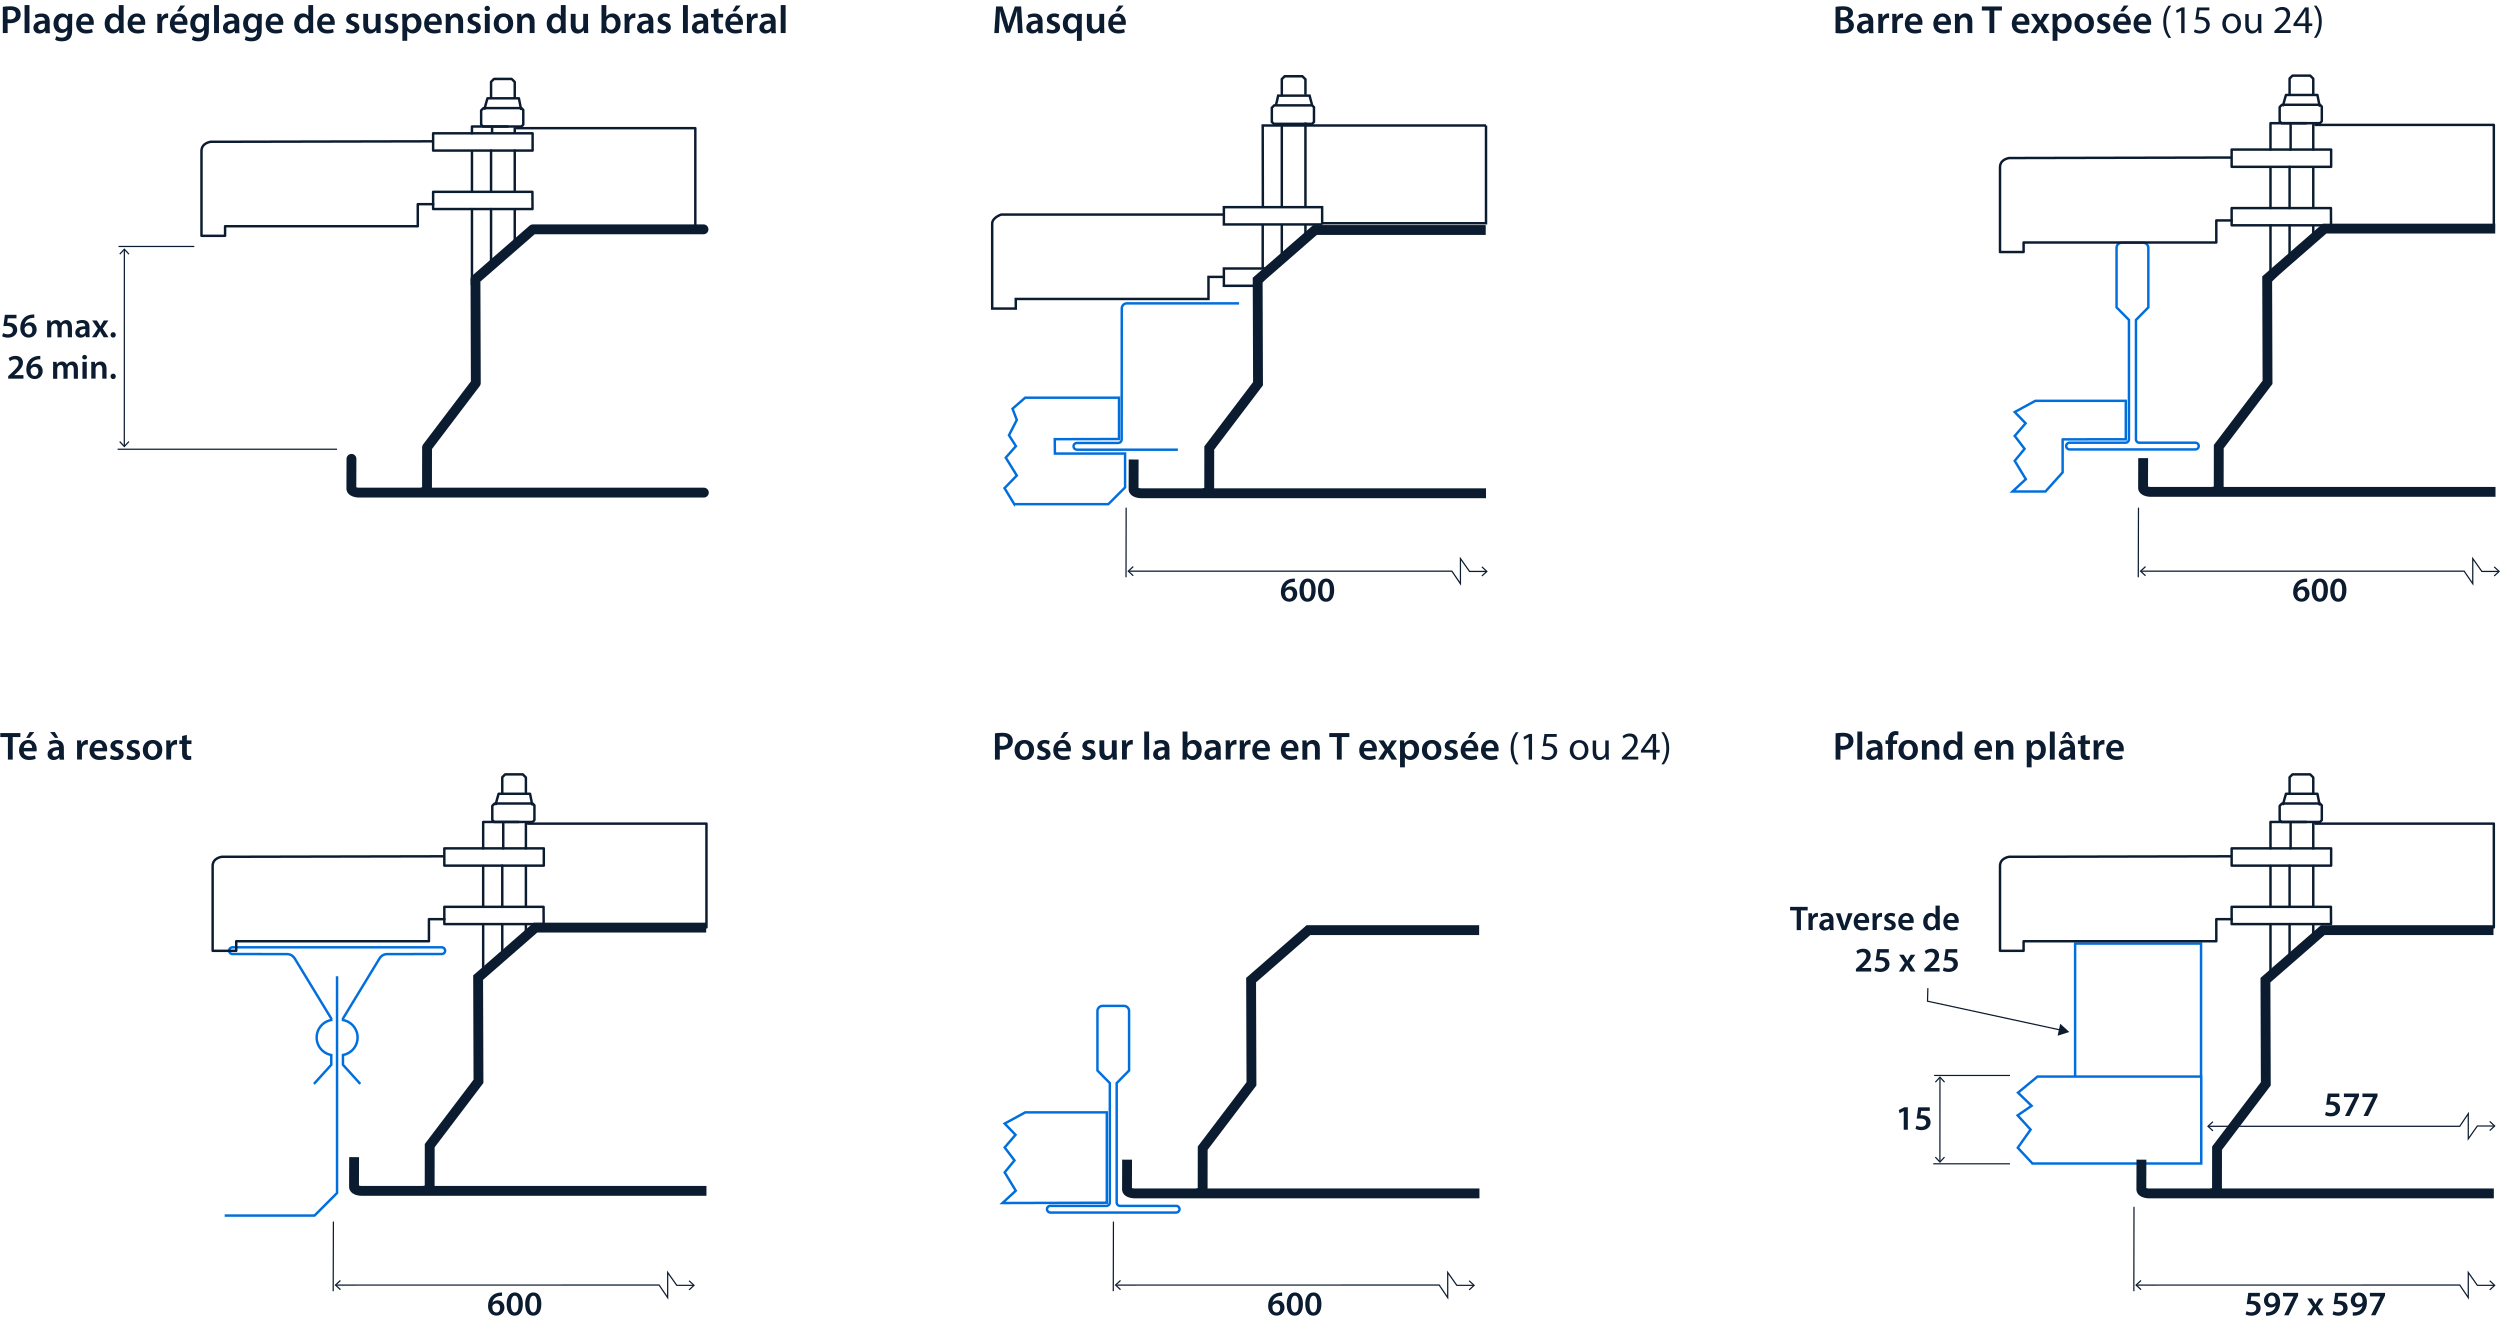 <svg xmlns="http://www.w3.org/2000/svg" width="675.477" height="94.65mm" viewBox="0 0 506.61 268.29"><defs><style>.cls-1,.cls-10,.cls-3,.cls-4,.cls-5,.cls-6,.cls-7,.cls-8{fill:none}.cls-1,.cls-5{stroke:#006edc}.cls-1,.cls-12,.cls-3,.cls-4,.cls-5,.cls-6,.cls-7{stroke-width:.5px}.cls-1,.cls-10,.cls-8{stroke-miterlimit:3.86}.cls-12,.cls-3,.cls-7{stroke-linecap:round;stroke-linejoin:round}.cls-3{fill-rule:evenodd}.cls-10,.cls-12,.cls-3,.cls-4,.cls-6,.cls-7,.cls-8{stroke:#0b1b30}.cls-12{fill:#dadada}.cls-13{fill:#0b1b30}.cls-4,.cls-5{stroke-miterlimit:10}.cls-8{stroke-width:2px}.cls-10{stroke-width:.25px}</style></defs><g id="ARTWORK"><path d="m393.11 235.39.01-17.02" class="cls-10"/><path d="m394.13 234.56-.18-.17-.84.9-.84-.9-.18.17 1.02 1.1zM394.14 219.2l-.18.17-.84-.91-.84.91-.18-.17 1.02-1.1zM385.77 225.16h-.01l-.83.42-.15-.65 1.11-.55h.72v4.55h-.83v-3.77ZM391.06 225.1h-1.75l-.13.91c.1-.01.2-.02.33-.02.4 0 .8.09 1.11.29.34.22.6.6.6 1.16 0 .87-.72 1.58-1.84 1.58-.53 0-.97-.13-1.21-.27l.17-.65c.2.1.59.24 1 .24.5 0 .99-.29.99-.83s-.38-.86-1.3-.86c-.25 0-.44.01-.62.04l.3-2.3h2.35z" class="cls-13"/><path d="M391.94 217.93h15.37M391.76 235.83h15.55M228.18 116.98l.03-14.11" class="cls-10"/><path d="M262.42 117.92c-.13 0-.27 0-.44.02-.95.11-1.41.7-1.53 1.33h.02c.22-.26.57-.44 1.02-.44.78 0 1.39.56 1.39 1.48 0 .87-.64 1.62-1.6 1.62-1.11 0-1.72-.84-1.72-1.96 0-.88.31-1.59.79-2.05.42-.39.97-.62 1.62-.67.19-.02.33-.02.43-.01v.67Zm-.41 2.45c0-.52-.29-.9-.79-.9-.32 0-.61.2-.74.47-.04.07-.06.15-.06.27.01.6.3 1.09.85 1.09.45 0 .74-.39.74-.93M266.61 119.56c0 1.46-.57 2.38-1.66 2.38s-1.61-.95-1.62-2.34c0-1.41.6-2.37 1.67-2.37s1.61.98 1.61 2.33m-2.41.04c0 1.11.3 1.68.78 1.68.5 0 .77-.62.77-1.71s-.25-1.68-.77-1.68c-.46 0-.78.57-.78 1.71M270.36 119.56c0 1.46-.57 2.38-1.66 2.38s-1.61-.95-1.62-2.34c0-1.41.6-2.37 1.67-2.37s1.61.98 1.61 2.33m-2.41.04c0 1.11.3 1.68.78 1.68.5 0 .77-.62.77-1.71s-.25-1.68-.77-1.68c-.46 0-.78.57-.78 1.71" class="cls-13"/><path d="M301.21 115.79h-3.42l-1.84-2.61v5.11l-1.73-2.55h-65.49" class="cls-10"/><path d="m300.38 114.77-.17.18.9.84-.9.84.17.18 1.1-1.02zM229.56 114.71l.17.19-.91.84.91.84-.17.18-1.1-1.02z" class="cls-13"/><path d="m225.6 261.65.03-14.11" class="cls-10"/><path d="M259.84 262.59c-.13 0-.27 0-.44.02-.95.11-1.41.7-1.53 1.33h.02c.22-.26.57-.44 1.02-.44.78 0 1.39.56 1.39 1.48 0 .87-.64 1.62-1.6 1.62-1.11 0-1.72-.84-1.72-1.96 0-.88.31-1.59.79-2.04.42-.39.97-.62 1.62-.67.19-.02.33-.02.43-.01v.67Zm-.41 2.45c0-.52-.29-.9-.79-.9-.32 0-.61.2-.74.47-.04.07-.06.15-.06.27.01.6.3 1.09.85 1.09.45 0 .74-.38.74-.93M264.03 264.23c0 1.46-.57 2.38-1.66 2.38s-1.61-.95-1.62-2.34c0-1.42.6-2.37 1.67-2.37s1.61.98 1.61 2.33m-2.41.04c0 1.11.3 1.68.78 1.68.5 0 .77-.62.77-1.71s-.25-1.68-.77-1.68c-.46 0-.78.57-.78 1.71M267.78 264.23c0 1.46-.57 2.38-1.66 2.38s-1.61-.95-1.62-2.34c0-1.42.6-2.37 1.67-2.37s1.61.98 1.61 2.33m-2.41.04c0 1.11.3 1.68.78 1.68.5 0 .77-.62.77-1.71s-.25-1.68-.77-1.68c-.46 0-.78.57-.78 1.71" class="cls-13"/><path d="M298.63 260.46h-3.42l-1.84-2.61v5.11l-1.73-2.56-65.49.01" class="cls-10"/><path d="m297.8 259.44-.17.18.9.84-.9.84.17.18 1.1-1.02zM226.98 259.38l.17.19-.91.83.91.84-.17.19-1.1-1.03z" class="cls-13"/><path d="m432.41 261.65.03-17.11" class="cls-10"/><path d="M457.96 262.7h-1.75l-.13.91c.1-.01.2-.02.33-.02.4 0 .8.09 1.11.29.34.22.59.6.59 1.16 0 .87-.72 1.58-1.84 1.58-.53 0-.97-.13-1.21-.27l.17-.65c.2.1.59.24 1 .24.5 0 .99-.29.99-.83s-.39-.86-1.3-.86c-.25 0-.44.01-.62.04l.3-2.3h2.35v.71ZM459.17 265.92c.13.01.27 0 .48-.01.34-.03.67-.15.93-.35.29-.24.5-.58.58-1.01h-.01c-.23.25-.55.4-.99.4-.79 0-1.38-.57-1.38-1.41s.67-1.62 1.65-1.62c1.06 0 1.62.83 1.62 1.94 0 .97-.32 1.67-.79 2.12-.4.37-.95.58-1.55.62-.2.02-.39.02-.52.01v-.68Zm.44-2.44c0 .47.27.83.75.83.35 0 .6-.16.73-.38.03-.06.05-.13.05-.25 0-.62-.22-1.15-.78-1.15-.44 0-.75.39-.75.94ZM465.7 261.98v.55l-1.93 4h-.91l1.92-3.82-2.14-.01v-.71h3.06ZM468.5 263.12l.41.64c.11.18.21.35.31.53h.02c.1-.19.2-.36.29-.54l.38-.63h.94l-1.14 1.64 1.16 1.77h-.97l-.42-.68c-.11-.18-.21-.36-.31-.55h-.01c-.1.2-.2.36-.31.55l-.39.68h-.95l1.18-1.74-1.14-1.67h.96ZM475.57 262.7h-1.75l-.13.91c.1-.01.2-.02.33-.02.4 0 .8.09 1.11.29.34.22.6.6.6 1.16 0 .87-.72 1.58-1.84 1.58-.53 0-.97-.13-1.21-.27l.17-.65c.2.1.59.24 1 .24.5 0 .99-.29.99-.83s-.38-.86-1.3-.86c-.25 0-.44.01-.62.04l.3-2.3h2.35zM476.78 265.92c.13.01.27 0 .48-.01.34-.03.67-.15.92-.35.29-.24.5-.58.58-1.01h-.01c-.23.25-.55.4-1 .4-.79 0-1.38-.57-1.38-1.41s.67-1.62 1.65-1.62c1.06 0 1.62.83 1.62 1.94 0 .97-.32 1.67-.79 2.12-.4.37-.95.58-1.55.62-.2.02-.39.02-.52.01v-.68Zm.44-2.44c0 .47.27.83.75.83.35 0 .6-.16.74-.38.03-.06.05-.13.05-.25 0-.62-.22-1.15-.78-1.15-.43 0-.75.39-.75.94ZM483.31 261.98v.55l-1.93 4h-.91l1.92-3.82-2.14-.01v-.71h3.06Z" class="cls-13"/><path d="M505.44 260.46h-3.42l-1.84-2.61v5.11l-1.73-2.56-65.5.01" class="cls-10"/><path d="m504.61 259.44-.17.18.9.84-.9.84.17.18 1.1-1.02zM433.78 259.38l.17.19-.9.83.9.84-.17.19-1.1-1.03z" class="cls-13"/><path d="m67.52 261.65.04-14.11" class="cls-10"/><path d="M101.76 262.59c-.13 0-.27 0-.44.02-.95.11-1.41.7-1.53 1.33h.02c.22-.26.57-.44 1.02-.44.78 0 1.39.56 1.39 1.48 0 .87-.64 1.62-1.6 1.62-1.11 0-1.72-.84-1.72-1.96 0-.88.31-1.59.79-2.04.42-.39.97-.62 1.62-.67.19-.02.33-.02.43-.01v.67Zm-.41 2.45c0-.52-.29-.9-.79-.9-.32 0-.61.2-.74.47-.04.07-.06.15-.06.27.01.6.3 1.09.85 1.09.45 0 .74-.38.74-.93M105.95 264.23c0 1.46-.57 2.38-1.66 2.38s-1.61-.95-1.62-2.34c0-1.42.6-2.37 1.67-2.37s1.61.98 1.61 2.33m-2.41.04c0 1.11.3 1.68.78 1.68.5 0 .77-.62.77-1.71s-.25-1.68-.77-1.68c-.46 0-.78.57-.78 1.71M109.7 264.23c0 1.46-.57 2.38-1.66 2.38s-1.61-.95-1.62-2.34c0-1.42.6-2.37 1.67-2.37s1.61.98 1.61 2.33m-2.41.04c0 1.11.3 1.68.78 1.68.5 0 .77-.62.77-1.71s-.25-1.68-.77-1.68c-.46 0-.78.57-.78 1.71" class="cls-13"/><path d="M140.55 260.46h-3.41l-1.84-2.61v5.11l-1.74-2.56-65.49.01" class="cls-10"/><path d="m139.72 259.44-.17.18.91.84-.91.84.17.18 1.1-1.02zM68.9 259.38l.17.19-.9.83.9.84-.17.19-1.1-1.03z" class="cls-13"/><path d="m433.31 116.98.04-14.11" class="cls-10"/><path d="M467.55 117.92c-.13 0-.27 0-.44.02-.95.11-1.42.7-1.53 1.33h.02c.22-.26.57-.44 1.02-.44.78 0 1.39.56 1.39 1.48 0 .87-.64 1.62-1.6 1.62-1.11 0-1.72-.84-1.72-1.96 0-.88.32-1.59.79-2.05.42-.39.97-.62 1.62-.67.19-.02.33-.02.43-.01v.67Zm-.41 2.45c0-.52-.29-.9-.79-.9-.32 0-.61.2-.74.47-.04.07-.06.15-.06.27.01.6.3 1.09.85 1.09.45 0 .74-.39.74-.93M471.74 119.56c0 1.46-.58 2.38-1.66 2.38s-1.61-.95-1.62-2.34c0-1.41.6-2.37 1.67-2.37s1.61.98 1.61 2.33m-2.41.04c0 1.11.3 1.68.78 1.68.5 0 .77-.62.77-1.71s-.25-1.68-.77-1.68c-.46 0-.78.57-.78 1.71M475.49 119.56c0 1.46-.58 2.38-1.66 2.38s-1.61-.95-1.62-2.34c0-1.41.6-2.37 1.67-2.37s1.61.98 1.61 2.33m-2.41.04c0 1.11.3 1.68.78 1.68.5 0 .77-.62.77-1.71s-.25-1.68-.77-1.68c-.46 0-.78.57-.78 1.71" class="cls-13"/><path d="M506.34 115.79h-3.41l-1.84-2.61v5.11l-1.74-2.55h-65.49" class="cls-10"/><path d="m505.51 114.77-.17.18.91.84-.91.84.17.18 1.1-1.02zM434.69 114.71l.17.19-.9.84.9.84-.17.18-1.1-1.02z" class="cls-13"/><path d="M224.29 243.72v-18.31h-16.53l-4.17 2.27 2.2 2.28-2.2 2.56 1.99 2.62-1.99 2.43 2.25 3.71-2.69 2.5 21.14-.06z" class="cls-1"/><path d="M223.41 203.84c-.57 0-1.02.48-1.02 1.05v12.04l2.51 2.55v24.2c0 .38-.32.68-.69.68h-11.36c-.37 0-.68.3-.68.67s.32.68.69.68h25.47c.37 0 .69-.3.69-.68s-.3-.67-.68-.67h-11.36a.69.69 0 0 1-.69-.68v-24.2l2.51-2.55v-12.04c0-.57-.45-1.05-1.02-1.05h-4.38ZM420.51 191.2h25.52v26.95h-25.52V191.2zM446.07 235.77v-17.62h-33.18l-3.95 3.27 2.75 2.66-2.83 1.94 2.63 2.88-2.6 3.68 2.97 3.19h34.21z" class="cls-1"/><path d="M364.09 184.48h-1.34v-.72h3.56v.72h-1.36v4h-.86zM366.48 186.16c0-.46 0-.79-.03-1.1h.75l.03.65h.03c.17-.48.57-.73.93-.73.08 0 .13 0 .2.02v.81c-.07-.01-.15-.03-.25-.03-.41 0-.69.27-.77.65-.01.08-.03.17-.03.27v1.76h-.86v-2.31ZM370.82 188.48l-.06-.38h-.02c-.21.27-.57.46-1.01.46-.69 0-1.07-.5-1.07-1.02 0-.86.76-1.3 2.02-1.29v-.06c0-.22-.09-.6-.69-.6-.34 0-.69.11-.92.25l-.17-.56c.25-.15.69-.3 1.23-.3 1.09 0 1.41.69 1.41 1.44v1.23c0 .31.01.61.05.82h-.78Zm-.11-1.67c-.61-.01-1.19.12-1.19.64 0 .34.22.49.49.49.34 0 .6-.22.67-.47.02-.06.03-.13.03-.19zM372.94 185.06l.55 1.73c.1.3.17.57.23.85h.02c.06-.28.14-.55.23-.85l.54-1.73h.91l-1.3 3.41h-.85l-1.27-3.41h.93ZM376.46 187.01c.02.62.5.88 1.05.88.4 0 .69-.06.95-.15l.13.6c-.29.12-.7.21-1.19.21-1.11 0-1.76-.68-1.76-1.72 0-.95.57-1.83 1.67-1.83s1.47.91 1.47 1.66c0 .16-.01.29-.03.36h-2.28Zm1.5-.6c0-.31-.13-.83-.71-.83-.53 0-.76.48-.79.83zM379.47 186.16c0-.46 0-.79-.03-1.1h.75l.03.65h.03c.17-.48.57-.73.93-.73.08 0 .13 0 .2.02v.81c-.07-.01-.15-.03-.25-.03-.41 0-.69.27-.77.65-.01.08-.03.17-.03.27v1.76h-.86v-2.31ZM381.92 187.68c.2.12.57.25.88.25.38 0 .55-.15.55-.38s-.14-.35-.56-.5c-.67-.23-.95-.6-.94-.99 0-.6.5-1.07 1.29-1.07.38 0 .71.1.9.2l-.17.61c-.15-.08-.42-.2-.72-.2s-.48.15-.48.36.16.32.59.48c.62.22.9.54.91 1.04 0 .62-.48 1.06-1.39 1.06-.41 0-.79-.1-1.04-.24l.17-.62ZM385.49 187.01c.02.62.5.88 1.05.88.4 0 .69-.06.95-.15l.13.6c-.29.12-.7.21-1.19.21-1.11 0-1.76-.68-1.76-1.72 0-.95.57-1.83 1.67-1.83s1.47.91 1.47 1.66c0 .16-.01.29-.03.36h-2.28Zm1.5-.6c0-.31-.13-.83-.71-.83-.53 0-.76.48-.79.83zM393.08 183.5v4.01c0 .35.01.73.03.96h-.77l-.04-.54h-.01c-.2.38-.62.62-1.11.62-.81 0-1.46-.69-1.46-1.74 0-1.14.71-1.82 1.53-1.82.47 0 .81.2.96.45h.01v-1.93h.86Zm-.86 2.99c0-.07 0-.15-.02-.22-.08-.34-.35-.61-.74-.61-.55 0-.86.49-.86 1.13s.31 1.08.85 1.08c.35 0 .66-.24.74-.61.02-.08.03-.16.03-.25v-.51ZM394.62 187.01c.02.62.5.88 1.05.88.4 0 .69-.06.95-.15l.13.6c-.29.12-.7.21-1.19.21-1.11 0-1.76-.68-1.76-1.72 0-.95.57-1.83 1.67-1.83s1.47.91 1.47 1.66c0 .16-.01.29-.03.36h-2.28Zm1.49-.6c0-.31-.13-.83-.71-.83-.53 0-.76.48-.79.83zM376.09 196.88v-.53l.54-.5c1.07-1 1.58-1.54 1.58-2.14 0-.41-.22-.76-.81-.76-.4 0-.74.2-.97.38l-.25-.61c.33-.27.83-.47 1.4-.47 1.01 0 1.5.64 1.5 1.38 0 .8-.57 1.44-1.37 2.18l-.4.34 1.87.01v.71h-3.09ZM382.74 193.04h-1.75l-.13.91c.11-.01.2-.02.33-.02.4 0 .8.09 1.11.29.34.22.6.6.6 1.16 0 .87-.72 1.58-1.84 1.58-.53 0-.97-.13-1.21-.27l.18-.65c.2.11.59.24 1 .24.5 0 .99-.29.99-.83s-.38-.86-1.29-.86c-.25 0-.44.01-.62.04l.3-2.3h2.35v.71ZM385.78 193.46l.41.64c.11.18.21.35.31.53h.02c.1-.19.2-.36.29-.54l.38-.63h.94l-1.14 1.64 1.16 1.77h-.97l-.42-.68c-.11-.18-.21-.36-.31-.55h-.01c-.1.2-.2.36-.31.55l-.39.68h-.95l1.18-1.74-1.14-1.67h.96ZM389.95 196.88v-.53l.54-.5c1.07-1 1.58-1.54 1.58-2.14 0-.41-.22-.76-.81-.76-.4 0-.74.2-.97.38l-.25-.61c.33-.27.83-.47 1.4-.47 1.01 0 1.5.64 1.5 1.38 0 .8-.57 1.44-1.37 2.18l-.4.34 1.87.01v.71h-3.09ZM396.6 193.04h-1.75l-.13.91c.11-.01.2-.02.33-.02.4 0 .8.09 1.11.29.34.22.6.6.6 1.16 0 .87-.72 1.58-1.84 1.58-.53 0-.97-.13-1.21-.27l.18-.65c.2.11.59.24 1 .24.5 0 .99-.29.99-.83s-.38-.86-1.29-.86c-.25 0-.44.01-.62.04l.3-2.3h2.35v.71Z" class="cls-13"/><path d="m417.98 89.03 12.8-.02v-7.79h-18.34l-4.17 2.27 2.21 2.28-2.21 2.56 2 2.62-2 2.43 2.25 3.71-2.69 2.5h6.67l3.48-3.87v-6.69z" class="cls-5"/><path d="M238.95 241.83h60.85m-71.4-6.84-.02 6.08c0 .42.73.76 1.59.76h12.14c.86 0 1.6-.34 1.6-.75l.01-8.42 9.88-13.03-.07-21.02 11.62-10.13h34.59" class="cls-8"/><path d="M205.54 102.16h19.06l3.39-3.39V91.9l-14.22.01-.03-2.92 13.02-.03v-8.38h-19.01l-2.57 2.24.87 2.27-1.59 3.1 1.41 2.21-2.06 2.34 2.24 3.61-2.49 2.56 1.98 3.25z" class="cls-5"/><path d="M251.09 61.47h-22.75c-.57 0-1.02.47-1.02 1.05l-.02 26.56c0 .37-.32.68-.69.68h-8.4c-.37 0-.67.3-.67.68s.32.68.69.68h20.46" class="cls-1"/><path d="M267.93 45.23h33.2v-19.8M248.01 43.47h-45.1s-1.85.58-1.85 1.85v17.2h4.78v-1.94h39.05v-4.47h3.12" class="cls-4"/><path d="M301.13 25.43h-45.25l.03 16.54" class="cls-4"/><path d="M255.88 54.41v-8.94" style="fill:none;stroke-width:.5px;stroke-miterlimit:3.86;stroke:#0b1b30"/><path d="M264.54 45.47v2.52M264.54 24.83v17.06M259.75 19.54v-3.51l.58-.58h3.59l.62.62v3.14M259.75 42.05V25.34M259.75 52.62v-7.15" class="cls-4"/><path d="M267.93 45.47h-19.92v-3.5h19.91l.01 3.5" class="cls-6"/><path d="M258.06 54.41h-10.05v3.5h6.86z" class="cls-4"/><path d="M258.5 21.35c.15-.2.51-1.97.51-1.97h6.37l.52 1.97M258.21 21.35l-.48.48v2.87l.39.39h7.78l.37-.38v-2.99l-.37-.37z" class="cls-6"/><path d="M240.28 99.95h60.85m-71.4-6.84-.02 6.08c0 .42.73.76 1.59.76h12.14c.86 0 1.6-.34 1.6-.75l.01-8.42 9.88-13.03-.07-21.02 11.62-10.13h34.59" class="cls-8"/><path d="M429.93 49.19c-.57 0-1.02.47-1.02 1.05v12.04l2.51 2.55v24.2c0 .37-.32.68-.69.68h-11.35c-.37 0-.68.3-.68.68s.32.68.7.68h25.47c.37 0 .69-.3.69-.68s-.3-.68-.68-.68h-11.35a.69.69 0 0 1-.69-.68v-24.2l2.51-2.55V50.24c0-.57-.45-1.05-1.02-1.05h-4.38ZM63.62 219.64l3.51-3.87v-1.99c-1.68-.3-2.96-1.77-2.96-3.54s1.28-3.24 2.96-3.54v-.3l-7.36-12.1c-.43-.67-.93-.96-1.67-.96l-10.99-.02c-.37 0-.68-.3-.68-.68s.32-.68.7-.68h42.38c.37 0 .69.3.69.68s-.3.68-.68.68l-10.99.02c-.75 0-1.25.29-1.67.96l-7.36 12.1v.3c1.68.3 2.96 1.77 2.96 3.54s-1.28 3.24-2.96 3.54v1.99l3.51 3.87" class="cls-1"/><path d="M68.3 197.83v43.92l-4.56 4.57H45.53" class="cls-1"/><path d="M97.43 56.59" style="fill:none;stroke:#006edc;stroke-linecap:round;stroke-linejoin:round"/><path d="M460.1 45.65V57l10.74-10.68h34.52V25.3M452.07 31.92l-44.93.1s-1.85.22-1.85 1.85v17.2h4.78v-1.94h39.05v-4.47h3.12M505.36 25.3H469.2" class="cls-7"/><path d="M460.1 42.16v-8.28" class="cls-12"/><path d="M460.1 30.3v-5.34h7.23" class="cls-3"/><path d="M468.77 45.89v2.42M468.77 33.88v8.11M468.77 25.3v5M464.18 25.3v5" class="cls-12"/><path d="M463.97 19.1v-3.2l.59-.58h3.59l.62.62v3.16" class="cls-7"/><path d="M463.97 42.16V33.8M463.97 52.99v-7.34" class="cls-12"/><path d="M452.23 30.3h20.16v3.5h-20.16zM472.35 42.16h-20.12v3.49h20.14zM462.69 21.33c0-.25.55-2.09.55-2.09h6.37l.43 2.16" class="cls-7"/><path d="m462.44 21.22-.48.47v2.88l.38.39h7.78l.38-.38v-2.99l-.37-.37zM95.64 42.36v15.32l10.74-10.69h34.52V25.97M87.61 28.63l-44.93.1s-1.85.22-1.85 1.85v17.2h4.78v-1.94h39.05v-4.47h3.12M140.9 25.97h-36.17" class="cls-7"/><path d="M95.64 38.73v-7.99" class="cls-12"/><path d="M95.64 27.01v-1.38h7.23" class="cls-3"/><path d="M104.31 42.6v6.39M104.31 30.51v8.05M104.31 25.97v.92h0M99.72 25.97v.92" class="cls-12"/><path d="M99.51 19.77v-3.19l.59-.59h3.59l.62.62v3.16" class="cls-7"/><path d="M99.51 38.73v-8.22M99.51 53.66v-11.3" class="cls-12"/><path d="M87.77 27.01h20.16v3.5H87.77zM107.89 38.87H87.77v3.49h20.14zM98.23 22.01c0-.25.55-2.09.55-2.09h6.37l.43 2.16" class="cls-7"/><path d="m97.98 21.9-.48.47v2.88l.38.38h7.78l.38-.37v-2.99l-.37-.37zM460.1 187.26v11.34l10.74-10.68h34.52V166.9M452.07 173.52l-44.93.1s-1.85.22-1.85 1.85v17.2h4.78v-1.94h39.05v-4.47h3.12M505.36 166.9H469.2" class="cls-7"/><path d="M460.1 183.76v-8.28" class="cls-12"/><path d="M460.1 171.91v-5.35h7.23" class="cls-3"/><path d="M468.77 187.49v2.43M468.77 175.48v8.11M468.77 166.9v5.01M464.18 166.9v5.01" class="cls-12"/><path d="M463.97 160.7v-3.2l.59-.58h3.59l.62.62v3.16" class="cls-7"/><path d="M463.97 183.76v-8.35M463.97 194.59v-7.33" class="cls-12"/><path d="M452.23 171.91h20.16v3.5h-20.16zM472.35 183.76h-20.12v3.5h20.14zM462.69 162.94c0-.25.55-2.09.55-2.09h6.37l.43 2.16" class="cls-7"/><path d="m462.44 162.82-.48.48v2.88l.38.38h7.78l.38-.37v-3l-.37-.37zM97.91 187.26v9.96l10.73-9.3h34.52V166.9M89.87 173.52l-44.93.1s-1.85.22-1.85 1.85v17.2h4.78v-1.94h39.05v-4.47h3.12M143.16 166.9H107" class="cls-7"/><path d="M97.91 183.76v-8.28" class="cls-12"/><path d="M97.91 171.91v-5.35h7.22" class="cls-3"/><path d="M106.57 187.49v1.79M106.57 175.48v8.11M106.57 166.9v5.01M101.98 166.9v5.01" class="cls-12"/><path d="M101.78 160.7v-3.2l.58-.58h3.59l.62.62v3.16" class="cls-7"/><path d="M101.78 183.76v-8.35M101.78 193.87v-6.61" class="cls-12"/><path d="M90.04 171.91h20.16v3.5H90.04zM110.15 183.76H90.04v3.5h20.13zM100.49 162.94c0-.25.55-2.09.55-2.09h6.37l.43 2.16" class="cls-7"/><path d="m100.24 162.82-.48.48v2.88l.39.38h7.78l.37-.37v-3l-.37-.37z" class="cls-7"/><path d="M81.78 99.82h60.85m-71.41-6.84-.02 6.08c0 .42.73.76 1.59.76h12.14c.86 0 1.6-.34 1.6-.75l.01-8.42 9.88-13.03-.07-21.02 11.62-10.13h34.59" style="fill:none;stroke-linecap:round;stroke-linejoin:round;stroke:#0b1b30;stroke-width:2px"/><path d="M474.05 222.3h-1.75l-.13.91c.1-.01.2-.02.33-.02.4 0 .8.09 1.11.29.34.22.6.6.6 1.16 0 .87-.72 1.58-1.84 1.58-.53 0-.97-.13-1.21-.27l.17-.65c.2.11.59.24 1 .24.5 0 .99-.29.99-.83s-.38-.86-1.3-.86c-.25 0-.44.01-.62.04l.3-2.3h2.35zM478.04 221.59v.55l-1.93 4h-.91l1.92-3.82-2.14-.01v-.71h3.06ZM481.79 221.59v.55l-1.93 4h-.91l1.92-3.82-2.14-.01v-.71h3.06Z" class="cls-13"/><path d="M505.44 228.17h-3.42l-1.84 2.61v-5.11l-1.73 2.56h-50.93" class="cls-10"/><path d="m504.61 227.15-.17.18.9.84-.9.84.17.18 1.1-1.02zM448.35 227.21l.17.18-.9.84.9.84-.17.18-1.1-1.02z" class="cls-13"/><path d="M444.85 99.67h60.85m-71.4-6.84-.02 6.08c0 .42.73.76 1.59.76h12.14c.86 0 1.6-.34 1.6-.75l.01-8.42 9.88-13.03-.07-21.02 11.62-10.13h34.59M444.51 241.83h60.85m-71.41-6.84-.02 6.08c0 .42.73.76 1.59.76h12.14c.86 0 1.6-.34 1.6-.75l.01-8.42 9.88-13.03-.07-21.02 11.62-10.13h34.59M82.31 241.32h60.85m-71.4-6.84-.02 6.08c0 .42.73.76 1.59.76h12.14c.86 0 1.6-.34 1.6-.75l.01-8.42 9.88-13.03-.07-21.02 11.62-10.13h34.59" class="cls-8"/><path d="m417.58 208.73-26.98-5.85.07-2.65" class="cls-10"/><path d="m417.49 207.45 1.84 1.67-2.37.76z" class="cls-13"/><path d="m25.19 90.39.01-39.8" class="cls-10"/><path d="m26.21 89.56-.18-.17-.84.9-.84-.9-.19.17 1.03 1.1zM26.22 51.42l-.18.17-.84-.91-.84.91-.19-.17 1.03-1.1zM3.33 64.5H1.58l-.13.91c.1-.01.2-.02.33-.02.4 0 .8.09 1.11.29.34.22.6.6.6 1.16 0 .87-.72 1.58-1.84 1.58-.53 0-.97-.13-1.21-.27l.18-.65c.2.1.59.24 1 .24.5 0 .99-.29.99-.83s-.39-.86-1.3-.86c-.25 0-.44.01-.62.04l.3-2.3h2.35v.71ZM6.97 64.4c-.13 0-.27 0-.44.02-.95.11-1.41.7-1.53 1.33h.02c.22-.26.57-.44 1.02-.44.78 0 1.39.56 1.39 1.48 0 .87-.64 1.62-1.6 1.62-1.11 0-1.72-.84-1.72-1.96 0-.88.31-1.59.79-2.05.42-.39.97-.62 1.62-.67.19-.02.33-.02.43-.01v.67Zm-.41 2.44c0-.52-.29-.9-.79-.9-.32 0-.61.2-.74.47-.04.07-.06.15-.06.27.01.6.3 1.09.85 1.09.45 0 .74-.39.74-.93M9.56 65.95c0-.39 0-.72-.03-1.02h.74l.03.5h.02c.17-.27.48-.58 1.05-.58.45 0 .8.25.95.63h.01c.12-.19.26-.33.42-.43.19-.13.41-.2.69-.2.57 0 1.14.39 1.14 1.48v2.01h-.84v-1.88c0-.57-.2-.9-.61-.9-.29 0-.51.21-.6.46-.02.08-.04.19-.04.29v2.04h-.84v-1.98c0-.48-.19-.81-.59-.81-.32 0-.54.25-.62.49-.03.08-.05.18-.05.28v2.02h-.84v-2.4ZM17.41 68.34l-.06-.38h-.02c-.21.27-.57.46-1.01.46-.69 0-1.07-.5-1.07-1.02 0-.86.76-1.3 2.02-1.29v-.06c0-.22-.09-.6-.69-.6-.34 0-.69.1-.92.25l-.17-.56c.25-.15.69-.3 1.23-.3 1.09 0 1.41.69 1.41 1.44v1.23c0 .31.01.61.05.82h-.78Zm-.11-1.67c-.61-.01-1.19.12-1.19.64 0 .34.22.49.49.49.34 0 .6-.22.67-.47.02-.06.03-.13.03-.19zM19.62 64.93l.41.64c.11.18.21.35.31.53h.02c.1-.19.2-.36.29-.54l.38-.63h.94l-1.14 1.64 1.16 1.77h-.97l-.42-.68c-.11-.18-.21-.36-.31-.55h-.01c-.1.2-.2.36-.31.55l-.39.68h-.95l1.18-1.74-1.14-1.67h.96ZM22.4 67.86c0-.32.22-.55.53-.55s.53.22.53.55-.21.55-.53.55-.53-.24-.53-.55M1.66 76.74v-.53l.54-.5c1.07-.99 1.58-1.54 1.58-2.14 0-.41-.22-.76-.81-.76-.4 0-.74.2-.97.38l-.25-.61c.33-.27.83-.47 1.4-.47 1.01 0 1.5.64 1.5 1.38 0 .8-.57 1.44-1.37 2.18l-.4.34 1.87.01v.71H1.66ZM8.19 72.8c-.13 0-.27 0-.44.02-.95.11-1.41.7-1.53 1.33h.02c.22-.26.57-.44 1.02-.44.78 0 1.39.56 1.39 1.48 0 .87-.64 1.62-1.6 1.62-1.11 0-1.72-.84-1.72-1.96 0-.88.31-1.59.79-2.05.42-.39.97-.62 1.62-.67.19-.02.33-.02.43-.01v.67Zm-.41 2.44c0-.52-.29-.9-.79-.9-.32 0-.61.2-.74.47-.04.07-.06.15-.06.27.01.6.3 1.09.85 1.09.45 0 .74-.39.74-.93M10.77 74.35c0-.39 0-.72-.03-1.02h.74l.03.5h.02c.17-.27.48-.58 1.05-.58.45 0 .8.25.95.63h.01c.12-.19.26-.33.42-.43.19-.13.41-.2.69-.2.57 0 1.14.39 1.14 1.48v2.01h-.84v-1.88c0-.57-.2-.9-.61-.9-.29 0-.51.21-.6.46-.02.08-.04.19-.04.29v2.04h-.84v-1.98c0-.48-.19-.81-.59-.81-.32 0-.54.25-.62.49-.03.08-.05.18-.05.28v2.02h-.84v-2.4ZM17.63 72.38c0 .26-.19.46-.49.46s-.48-.2-.48-.46.2-.47.48-.47.48.2.48.47Zm-.92 4.36v-3.41h.87v3.41zM18.5 74.35c0-.39 0-.72-.03-1.02h.76l.04.51h.02c.15-.27.52-.59 1.09-.59.6 0 1.21.39 1.21 1.46v2.02h-.86V74.8c0-.49-.18-.86-.65-.86-.34 0-.58.25-.67.5-.03.08-.04.18-.04.28v2h-.87v-2.4ZM22.4 76.26c0-.32.22-.55.53-.55s.53.22.53.55-.21.55-.53.55-.53-.24-.53-.55" class="cls-13"/><path d="M24.02 49.94h15.36M23.84 91.03H68.3" class="cls-10"/></g><g id="GUIDES"><path d="M371.97 1.38c.31-.06.88-.11 1.43-.11.73 0 1.18.09 1.54.34.34.2.56.55.56 1.01 0 .5-.31.95-.9 1.17v.02c.57.14 1.09.59 1.09 1.34 0 .48-.21.86-.52 1.11-.38.34-1.02.5-2 .5-.54 0-.96-.04-1.21-.07V1.38Zm.98 2.13h.5c.68 0 1.06-.32 1.06-.78 0-.5-.38-.74-1.01-.74-.29 0-.46.02-.56.04V3.5Zm0 2.48c.13.02.3.02.52.02.63 0 1.19-.24 1.19-.9 0-.62-.54-.88-1.22-.88h-.49zM378.75 6.7l-.06-.43h-.02c-.24.3-.65.52-1.15.52-.78 0-1.22-.57-1.22-1.16 0-.98.87-1.48 2.31-1.47V4.1c0-.26-.1-.68-.79-.68-.38 0-.78.12-1.05.29l-.19-.64c.29-.18.79-.34 1.41-.34 1.25 0 1.61.79 1.61 1.64v1.41c0 .35.02.7.06.94h-.89Zm-.12-1.91c-.7-.02-1.36.14-1.36.73 0 .38.25.56.56.56.39 0 .68-.26.77-.54.02-.07.03-.15.03-.22v-.54ZM380.63 4.06c0-.53 0-.9-.03-1.26h.86l.03.74h.03c.19-.55.65-.83 1.06-.83.1 0 .15 0 .23.02v.93c-.08-.02-.17-.03-.29-.03-.47 0-.79.3-.88.74q-.03.135-.03.3v2.01h-.98V4.04ZM383.47 4.06c0-.53 0-.9-.03-1.26h.86l.03.74h.03c.19-.55.65-.83 1.06-.83.1 0 .15 0 .23.02v.93c-.08-.02-.17-.03-.29-.03-.47 0-.79.3-.88.74q-.03.135-.03.3v2.01h-.98V4.04ZM386.95 5.03c.02.7.58 1.01 1.2 1.01.46 0 .78-.06 1.08-.18l.14.68c-.34.14-.8.24-1.36.24-1.26 0-2.01-.78-2.01-1.97 0-1.08.66-2.1 1.9-2.1s1.68 1.04 1.68 1.9c0 .18-.02.33-.03.42h-2.61Zm1.71-.69c0-.36-.15-.95-.81-.95-.61 0-.86.55-.9.95zM392.73 5.03c.02.7.58 1.01 1.2 1.01.46 0 .78-.06 1.08-.18l.14.68c-.34.14-.8.24-1.36.24-1.26 0-2.01-.78-2.01-1.97 0-1.08.66-2.1 1.9-2.1s1.68 1.04 1.68 1.9c0 .18-.02.33-.03.42h-2.61Zm1.71-.69c0-.36-.15-.95-.81-.95-.61 0-.86.55-.9.95zM396.16 3.96c0-.45 0-.82-.03-1.16h.86l.05.58h.02c.17-.3.59-.67 1.24-.67.68 0 1.38.44 1.38 1.67v2.31h-.98v-2.2c0-.56-.21-.98-.74-.98-.39 0-.66.28-.77.58-.03.09-.04.21-.04.32V6.7h-.99V3.97ZM403.15 2.13h-1.54v-.82h4.07v.82h-1.55V6.7h-.98zM408.63 5.03c.02.7.58 1.01 1.2 1.01.46 0 .78-.06 1.08-.18l.14.68c-.34.14-.8.24-1.36.24-1.26 0-2.01-.78-2.01-1.97 0-1.08.66-2.1 1.9-2.1s1.68 1.04 1.68 1.9c0 .18-.02.33-.03.42h-2.61Zm1.71-.69c0-.36-.15-.95-.81-.95-.61 0-.86.55-.9.95zM412.65 2.8l.46.74c.13.21.24.4.35.6h.02c.11-.22.22-.42.34-.62l.43-.72h1.07l-1.3 1.87 1.33 2.02h-1.11l-.48-.78c-.13-.21-.24-.42-.35-.63h-.02c-.11.22-.22.42-.35.63l-.45.78h-1.09l1.35-1.98-1.3-1.91zM415.95 4.1c0-.51-.02-.93-.03-1.3h.86l.05.6h.02c.29-.44.74-.69 1.33-.69.9 0 1.64.77 1.64 1.98 0 1.41-.89 2.09-1.78 2.09-.49 0-.9-.21-1.09-.52h-.02v2.01h-.98V4.09Zm.98.97c0 .1 0 .18.03.27.1.4.45.69.86.69.62 0 .99-.52.99-1.29 0-.69-.33-1.25-.97-1.25-.41 0-.78.3-.88.73-.02.08-.04.17-.04.25v.6ZM424.33 4.71c0 1.43-1.01 2.07-2 2.07-1.1 0-1.95-.76-1.95-2.01s.84-2.06 2.02-2.06 1.93.82 1.93 2m-2.94.04c0 .75.37 1.32.97 1.32.56 0 .95-.55.95-1.34 0-.61-.27-1.3-.94-1.3s-.98.67-.98 1.32M425.09 5.79c.22.14.65.28 1 .28.43 0 .62-.18.62-.43s-.16-.4-.64-.57c-.76-.26-1.08-.68-1.07-1.14 0-.69.57-1.22 1.47-1.22.43 0 .81.11 1.03.23l-.19.7c-.17-.1-.48-.22-.82-.22s-.54.17-.54.41.18.37.68.54c.7.26 1.03.62 1.04 1.19 0 .7-.55 1.22-1.58 1.22-.47 0-.9-.11-1.18-.27l.19-.71ZM429.17 5.03c.02.7.58 1.01 1.2 1.01.46 0 .78-.06 1.08-.18l.14.68c-.34.14-.8.24-1.36.24-1.26 0-2.01-.78-2.01-1.97 0-1.08.66-2.1 1.9-2.1s1.68 1.04 1.68 1.9c0 .18-.02.33-.03.42h-2.61Zm1.71-.69c0-.36-.15-.95-.81-.95-.61 0-.86.55-.9.95zm.45-3.22-.98 1.18h-.68l.7-1.18h.97ZM433.3 5.03c.02.7.58 1.01 1.2 1.01.46 0 .78-.06 1.08-.18l.14.68c-.34.14-.8.24-1.36.24-1.26 0-2.01-.78-2.01-1.97 0-1.08.66-2.1 1.9-2.1s1.68 1.04 1.68 1.9c0 .18-.02.33-.03.42h-2.61Zm1.71-.69c0-.36-.15-.95-.81-.95-.61 0-.86.55-.9.95zM439.97 1.15c-.58.78-1.01 1.82-1.01 3.27s.44 2.45 1.01 3.25h-.55c-.5-.66-1.05-1.69-1.05-3.25 0-1.58.54-2.6 1.05-3.27zM442.02 2.16H442l-.9.49-.14-.54 1.13-.61h.6v5.2h-.68V2.16ZM447.7 2.09h-1.98l-.2 1.34c.12-.02.23-.03.42-.03.4 0 .8.09 1.12.28.41.23.74.68.74 1.34 0 1.02-.81 1.77-1.93 1.77-.57 0-1.05-.16-1.29-.32l.18-.54c.22.13.64.29 1.11.29.66 0 1.23-.43 1.23-1.13 0-.67-.46-1.15-1.5-1.15-.3 0-.53.03-.72.06l.34-2.49h2.49v.59ZM454.12 4.73c0 1.43-.99 2.05-1.93 2.05-1.05 0-1.85-.77-1.85-1.99 0-1.3.85-2.06 1.92-2.06s1.86.81 1.86 1.99Zm-3.07.04c0 .85.49 1.49 1.17 1.49s1.18-.63 1.18-1.5c0-.66-.33-1.49-1.16-1.49s-1.19.77-1.19 1.5M458.25 5.64c0 .4 0 .75.03 1.06h-.62l-.04-.63h-.02c-.18.31-.59.72-1.28.72-.61 0-1.33-.34-1.33-1.69V2.84h.7v2.14c0 .74.22 1.23.86 1.23.47 0 .8-.33.93-.64.04-.1.06-.23.06-.36V2.83h.7v2.81ZM460.89 6.7v-.43l.55-.54c1.33-1.26 1.93-1.94 1.93-2.72 0-.53-.26-1.02-1.03-1.02-.47 0-.86.24-1.1.44l-.22-.5c.36-.3.87-.53 1.47-.53 1.12 0 1.59.77 1.59 1.51 0 .96-.7 1.73-1.79 2.79l-.42.38v.02h2.33v.58h-3.32ZM467.17 6.7V5.28h-2.41v-.46l2.32-3.32h.76v3.23h.73v.55h-.73V6.7h-.66Zm0-1.97V2.99c0-.27 0-.54.02-.82h-.02c-.16.3-.29.53-.43.77l-1.27 1.77v.02zM468.9 7.66c.57-.79 1.01-1.83 1.01-3.27s-.43-2.45-1.01-3.25h.54c.51.66 1.05 1.68 1.05 3.25s-.54 2.58-1.05 3.26h-.54ZM1.6 149.36H.06v-.82h4.07v.82H2.58v4.57H1.6zM4.81 152.25c.02.7.58 1.01 1.2 1.01.46 0 .78-.06 1.08-.18l.14.68c-.34.14-.8.24-1.36.24-1.26 0-2.01-.78-2.01-1.97 0-1.08.66-2.09 1.9-2.09s1.68 1.04 1.68 1.89c0 .18-.02.33-.03.42H4.8Zm1.71-.69c0-.36-.15-.95-.81-.95-.61 0-.86.55-.9.95zm.45-3.22-.98 1.18h-.68l.7-1.18h.97ZM12.09 153.92l-.06-.43h-.02c-.24.3-.65.52-1.15.52-.78 0-1.22-.57-1.22-1.16 0-.98.87-1.48 2.31-1.47v-.06c0-.26-.1-.68-.79-.68-.38 0-.78.12-1.05.29l-.19-.64c.29-.18.79-.34 1.41-.34 1.25 0 1.61.79 1.61 1.64V153c0 .35.02.7.06.94h-.89Zm-.97-5.58.69 1.18h-.68l-.98-1.18zm.84 3.68c-.7-.02-1.36.14-1.36.73 0 .38.25.56.56.56.39 0 .68-.26.77-.54.02-.07.03-.15.03-.22v-.54ZM15.62 151.28c0-.53 0-.9-.03-1.25h.86l.03.74h.03c.19-.55.65-.83 1.06-.83.1 0 .15 0 .23.02v.93c-.08-.02-.17-.03-.29-.03-.47 0-.79.3-.88.74q-.03.135-.03.3v2.01h-.98v-2.64ZM19.09 152.25c.02.7.58 1.01 1.2 1.01.46 0 .78-.06 1.08-.18l.14.68c-.34.14-.8.24-1.36.24-1.26 0-2.01-.78-2.01-1.97 0-1.08.66-2.09 1.9-2.09s1.68 1.04 1.68 1.89c0 .18-.02.33-.03.42h-2.61Zm1.71-.69c0-.36-.15-.95-.81-.95-.61 0-.86.55-.9.95zM22.47 153.02c.22.14.65.28 1 .28.43 0 .62-.18.62-.43s-.16-.4-.64-.57c-.76-.26-1.08-.68-1.07-1.13 0-.69.57-1.22 1.47-1.22.43 0 .81.11 1.03.23l-.19.7c-.17-.1-.48-.22-.82-.22s-.54.17-.54.41.18.37.68.54c.7.26 1.03.62 1.04 1.19 0 .7-.55 1.21-1.58 1.21-.47 0-.9-.11-1.18-.27l.19-.71ZM25.81 153.02c.22.14.65.28 1 .28.43 0 .62-.18.62-.43s-.16-.4-.64-.57c-.76-.26-1.08-.68-1.07-1.13 0-.69.57-1.22 1.47-1.22.43 0 .81.11 1.03.23l-.19.7c-.17-.1-.48-.22-.82-.22s-.54.17-.54.41.18.37.68.54c.7.26 1.03.62 1.04 1.19 0 .7-.55 1.21-1.58 1.21-.47 0-.9-.11-1.18-.27l.19-.71ZM32.89 151.94c0 1.43-1.01 2.07-2 2.07-1.1 0-1.95-.76-1.95-2.01s.84-2.06 2.02-2.06 1.93.82 1.93 2m-2.93.04c0 .75.37 1.32.97 1.32.56 0 .95-.55.95-1.34 0-.61-.27-1.3-.94-1.3s-.98.67-.98 1.32M33.7 151.28c0-.53 0-.9-.03-1.25h.86l.03.74h.03c.19-.55.65-.83 1.06-.83.1 0 .15 0 .23.02v.93c-.08-.02-.17-.03-.29-.03-.47 0-.79.3-.88.74q-.03.135-.03.3v2.01h-.98v-2.64ZM37.86 148.92v1.11h.94v.74h-.94v1.72c0 .47.13.72.5.72.17 0 .3-.02.38-.05l.02.75c-.14.06-.4.1-.71.1-.36 0-.66-.12-.85-.32-.21-.22-.3-.58-.3-1.09v-1.83h-.56v-.74h.56v-.88zM371.97 148.6c.35-.06.84-.11 1.5-.11.72 0 1.25.15 1.59.44.32.26.53.69.53 1.19s-.16.94-.46 1.22c-.39.39-1.01.58-1.7.58-.18 0-.35 0-.48-.03v2.03h-.98zm.98 2.51c.12.03.28.04.48.04.74 0 1.18-.36 1.18-.99s-.42-.92-1.1-.92c-.27 0-.46.02-.57.05v1.82ZM376.38 148.24h.99v5.68h-.99zM380.62 153.92l-.06-.43h-.02c-.24.3-.65.52-1.15.52-.78 0-1.22-.57-1.22-1.16 0-.98.87-1.48 2.31-1.47v-.06c0-.26-.1-.68-.79-.68-.38 0-.78.12-1.05.29l-.19-.64c.29-.18.79-.34 1.41-.34 1.25 0 1.61.79 1.61 1.64V153c0 .35.02.7.06.94h-.89Zm-.12-1.9c-.7-.02-1.36.14-1.36.73 0 .38.25.56.56.56.39 0 .68-.26.77-.54.02-.07.03-.15.03-.22v-.54ZM382.61 153.92v-3.16h-.53v-.74h.53v-.17c0-.5.14-1.01.47-1.33.29-.27.68-.38 1.02-.38.26 0 .47.04.63.1l-.07.76c-.1-.04-.24-.07-.42-.07-.49 0-.66.41-.66.89v.2h.86v.74h-.85v3.16zM388.66 151.94c0 1.43-1.01 2.07-2 2.07-1.1 0-1.95-.76-1.95-2.01s.84-2.06 2.01-2.06 1.93.82 1.93 2Zm-2.93.04c0 .75.37 1.32.97 1.32.56 0 .95-.55.95-1.33 0-.61-.27-1.3-.94-1.3s-.97.67-.97 1.32ZM389.47 151.19c0-.45 0-.82-.03-1.16h.86l.05.58h.02c.17-.3.59-.67 1.24-.67.68 0 1.38.44 1.38 1.67v2.31h-.98v-2.2c0-.56-.21-.98-.74-.98-.39 0-.66.28-.77.58-.03.09-.04.21-.04.32v2.29h-.99v-2.73ZM397.64 148.24v4.58c0 .4.02.83.03 1.1h-.88l-.04-.62h-.02c-.23.43-.7.7-1.27.7-.93 0-1.66-.79-1.66-1.99 0-1.3.81-2.08 1.74-2.08.54 0 .92.22 1.09.51h.02v-2.21h.98Zm-.98 3.41c0-.08 0-.18-.02-.26-.09-.38-.4-.7-.85-.7-.63 0-.98.56-.98 1.29s.35 1.23.98 1.23c.4 0 .75-.27.85-.7.02-.09.03-.18.03-.29v-.58ZM401.05 152.25c.02.7.58 1.01 1.2 1.01.46 0 .78-.06 1.08-.18l.14.68c-.34.14-.8.24-1.36.24-1.26 0-2.01-.78-2.01-1.97 0-1.08.66-2.1 1.9-2.1s1.68 1.04 1.68 1.9c0 .18-.02.33-.03.42h-2.61Zm1.71-.69c0-.36-.15-.95-.81-.95-.61 0-.86.55-.9.95zM404.48 151.19c0-.45 0-.82-.03-1.16h.86l.05.58h.02c.17-.3.59-.67 1.24-.67.68 0 1.38.44 1.38 1.67v2.31h-.98v-2.2c0-.56-.21-.98-.74-.98-.39 0-.66.28-.77.58-.03.09-.04.21-.04.32v2.29h-.99v-2.73ZM410.71 151.32c0-.51-.02-.93-.03-1.3h.86l.05.6h.02c.29-.44.74-.69 1.33-.69.9 0 1.64.77 1.64 1.98 0 1.41-.89 2.09-1.78 2.09-.49 0-.9-.21-1.09-.52h-.02v2.01h-.98v-4.18Zm.99.97c0 .1 0 .18.03.27.1.4.45.69.86.69.62 0 .99-.52.99-1.29 0-.69-.33-1.25-.97-1.25-.41 0-.78.3-.88.73-.02.08-.04.17-.04.25v.6ZM415.39 148.24h.99v5.68h-.99zM419.64 153.92l-.06-.43h-.02c-.24.3-.65.52-1.15.52-.78 0-1.22-.57-1.22-1.16 0-.98.87-1.48 2.31-1.47v-.06c0-.26-.1-.68-.79-.68-.38 0-.78.12-1.05.29l-.19-.64c.29-.18.79-.34 1.41-.34 1.25 0 1.61.79 1.61 1.64V153c0 .35.02.7.06.94h-.89Zm-.39-5.58.78 1.18h-.68l-.43-.73h-.02l-.42.73h-.67l.78-1.18zm.26 3.68c-.7-.02-1.36.14-1.36.73 0 .38.25.56.56.56.39 0 .68-.26.77-.54.02-.07.03-.15.03-.22v-.54ZM422.59 148.92v1.11h.93v.74h-.93v1.72c0 .47.13.72.5.72.17 0 .3-.02.38-.05l.02.75c-.14.06-.4.1-.71.1-.36 0-.66-.12-.85-.32-.21-.22-.3-.58-.3-1.09v-1.83h-.56v-.74h.56v-.88zM424.27 151.28c0-.53 0-.9-.03-1.26h.86l.03.74h.03c.19-.55.65-.83 1.06-.83.1 0 .15 0 .23.02v.93c-.08-.02-.17-.03-.29-.03-.47 0-.79.3-.88.74q-.03.135-.03.3v2.01h-.98v-2.64ZM427.75 152.25c.02.7.58 1.01 1.2 1.01.46 0 .78-.06 1.08-.18l.14.68c-.34.14-.8.24-1.36.24-1.26 0-2.01-.78-2.01-1.97 0-1.08.66-2.1 1.9-2.1s1.68 1.04 1.68 1.9c0 .18-.02.33-.03.42h-2.61Zm1.71-.69c0-.36-.15-.95-.81-.95-.61 0-.86.55-.9.95zM201.62 148.6c.35-.06.84-.11 1.5-.11.72 0 1.25.15 1.59.44.32.26.53.69.53 1.19s-.16.94-.46 1.22c-.39.39-1.01.58-1.7.58-.18 0-.35 0-.48-.03v2.03h-.98zm.97 2.51c.12.03.28.04.48.04.74 0 1.18-.36 1.18-.99s-.42-.92-1.1-.92c-.27 0-.46.02-.57.05v1.82ZM209.55 151.94c0 1.43-1.01 2.07-2 2.07-1.1 0-1.95-.76-1.95-2.01s.84-2.06 2.02-2.06 1.93.82 1.93 2m-2.93.04c0 .75.37 1.32.97 1.32.56 0 .95-.55.95-1.33 0-.61-.27-1.3-.94-1.3s-.98.67-.98 1.32ZM210.31 153.02c.22.14.65.28 1 .28.43 0 .62-.18.62-.43s-.16-.4-.64-.57c-.76-.26-1.08-.68-1.07-1.14 0-.69.57-1.22 1.47-1.22.43 0 .81.11 1.03.23l-.19.7c-.17-.1-.48-.22-.82-.22s-.54.17-.54.41.18.37.68.54c.7.26 1.03.62 1.04 1.19 0 .7-.55 1.22-1.58 1.22-.47 0-.9-.11-1.18-.27l.19-.71ZM214.39 152.25c.02.7.58 1.01 1.2 1.01.46 0 .78-.06 1.08-.18l.14.68c-.34.14-.8.24-1.36.24-1.26 0-2.01-.78-2.01-1.97 0-1.08.66-2.1 1.9-2.1s1.68 1.04 1.68 1.9c0 .18-.02.33-.03.42h-2.61Zm1.71-.69c0-.36-.15-.95-.81-.95-.61 0-.86.55-.9.95zm.45-3.22-.98 1.18h-.68l.7-1.18h.97ZM219.43 153.02c.22.14.65.28 1 .28.43 0 .62-.18.62-.43s-.16-.4-.64-.57c-.76-.26-1.08-.68-1.07-1.14 0-.69.57-1.22 1.47-1.22.43 0 .81.11 1.03.23l-.19.7c-.17-.1-.48-.22-.82-.22s-.54.17-.54.41.18.37.68.54c.7.26 1.03.62 1.04 1.19 0 .7-.55 1.22-1.58 1.22-.47 0-.9-.11-1.18-.27l.19-.71ZM226.3 152.75c0 .46.02.85.03 1.17h-.86l-.05-.59h-.02c-.17.28-.55.68-1.25.68s-1.36-.42-1.36-1.7v-2.29h.98v2.12c0 .65.21 1.06.73 1.06.39 0 .65-.28.75-.53.03-.09.06-.19.06-.3v-2.35h.98v2.73ZM227.37 151.28c0-.53 0-.9-.03-1.26h.86l.03.74h.03c.19-.55.65-.83 1.06-.83.1 0 .15 0 .23.02v.93c-.08-.02-.17-.03-.29-.03-.47 0-.79.3-.88.74q-.03.135-.03.3v2.01h-.98v-2.64ZM231.87 148.24h.99v5.68h-.99zM236.12 153.92l-.06-.43h-.02c-.24.3-.65.52-1.15.52-.78 0-1.22-.57-1.22-1.16 0-.98.87-1.48 2.31-1.47v-.06c0-.26-.1-.68-.79-.68-.38 0-.78.12-1.05.29l-.19-.64c.29-.18.79-.34 1.41-.34 1.25 0 1.61.79 1.61 1.64V153c0 .35.02.7.06.94h-.89Zm-.13-1.9c-.7-.02-1.36.14-1.36.73 0 .38.25.56.56.56.39 0 .68-.26.77-.54.02-.07.03-.15.03-.22v-.54ZM239.62 153.92c.02-.26.03-.7.03-1.1v-4.58h.98v2.32h.02c.24-.38.66-.62 1.25-.62.95 0 1.63.79 1.62 1.98 0 1.4-.89 2.09-1.77 2.09-.5 0-.95-.19-1.23-.67h-.02l-.05.58h-.84Zm1.01-1.61c0 .08 0 .16.02.23.1.39.45.69.87.69.62 0 .99-.5.99-1.28 0-.69-.33-1.25-.98-1.25-.4 0-.76.29-.87.72-.02.07-.03.16-.03.26zM246.52 153.92l-.06-.43h-.02c-.24.3-.65.52-1.15.52-.78 0-1.22-.57-1.22-1.16 0-.98.87-1.48 2.31-1.47v-.06c0-.26-.1-.68-.79-.68-.38 0-.78.12-1.05.29l-.19-.64c.29-.18.79-.34 1.41-.34 1.25 0 1.61.79 1.61 1.64V153c0 .35.02.7.06.94h-.89Zm-.13-1.9c-.7-.02-1.36.14-1.36.73 0 .38.25.56.56.56.39 0 .68-.26.77-.54.02-.07.03-.15.03-.22v-.54ZM248.39 151.28c0-.53 0-.9-.03-1.26h.86l.03.74h.03c.19-.55.65-.83 1.06-.83.1 0 .15 0 .23.02v.93c-.08-.02-.17-.03-.29-.03-.47 0-.79.3-.88.74q-.03.135-.03.3v2.01h-.98v-2.64ZM251.24 151.28c0-.53 0-.9-.03-1.26h.86l.03.74h.03c.19-.55.65-.83 1.06-.83.1 0 .15 0 .23.02v.93c-.08-.02-.17-.03-.29-.03-.47 0-.79.3-.88.74q-.03.135-.03.3v2.01h-.98v-2.64ZM254.71 152.25c.02.7.58 1.01 1.2 1.01.46 0 .78-.06 1.08-.18l.14.68c-.34.14-.8.24-1.36.24-1.26 0-2.01-.78-2.01-1.97 0-1.08.66-2.1 1.9-2.1s1.68 1.04 1.68 1.9c0 .18-.02.33-.03.42h-2.61Zm1.71-.69c0-.36-.15-.95-.81-.95-.61 0-.86.55-.9.95zM260.5 152.25c.02.7.58 1.01 1.2 1.01.46 0 .78-.06 1.08-.18l.14.68c-.34.14-.8.24-1.36.24-1.26 0-2.01-.78-2.01-1.97 0-1.08.66-2.1 1.9-2.1s1.68 1.04 1.68 1.9c0 .18-.02.33-.03.42h-2.61Zm1.71-.69c0-.36-.15-.95-.81-.95-.61 0-.86.55-.9.95zM263.93 151.19c0-.45 0-.82-.03-1.16h.86l.05.58h.02c.17-.3.59-.67 1.24-.67.68 0 1.38.44 1.38 1.67v2.31h-.98v-2.2c0-.56-.21-.98-.74-.98-.39 0-.66.28-.77.58-.03.09-.04.21-.04.32v2.29h-.99v-2.73ZM270.91 149.36h-1.54v-.82h4.07v.82h-1.55v4.57h-.98zM276.39 152.25c.02.7.58 1.01 1.2 1.01.46 0 .78-.06 1.08-.18l.14.68c-.34.14-.8.24-1.36.24-1.26 0-2.01-.78-2.01-1.97 0-1.08.66-2.1 1.9-2.1s1.68 1.04 1.68 1.9c0 .18-.02.33-.03.42h-2.61Zm1.71-.69c0-.36-.15-.95-.81-.95-.61 0-.86.55-.9.95zM280.42 150.03l.46.74c.13.21.24.4.35.6h.02c.11-.22.22-.42.34-.62l.43-.72h1.07l-1.3 1.87 1.33 2.02h-1.11l-.48-.78c-.13-.21-.24-.42-.35-.63h-.02c-.11.22-.22.42-.35.63l-.45.78h-1.09l1.35-1.98-1.3-1.91zM283.71 151.32c0-.51-.02-.93-.03-1.3h.86l.05.6h.02c.29-.44.74-.69 1.33-.69.9 0 1.64.77 1.64 1.98 0 1.41-.89 2.09-1.77 2.09-.49 0-.9-.21-1.1-.52h-.02v2.01h-.98v-4.18Zm.99.97c0 .1 0 .18.03.27.1.4.45.69.86.69.62 0 .99-.52.99-1.29 0-.69-.34-1.25-.97-1.25-.41 0-.78.3-.88.73-.02.08-.04.17-.04.25v.6ZM292.09 151.94c0 1.43-1.01 2.07-2 2.07-1.1 0-1.95-.76-1.95-2.01s.84-2.06 2.02-2.06 1.93.82 1.93 2m-2.93.04c0 .75.37 1.32.97 1.32.56 0 .95-.55.95-1.33 0-.61-.27-1.3-.94-1.3s-.98.67-.98 1.32ZM292.86 153.02c.22.14.65.28 1 .28.43 0 .62-.18.62-.43s-.16-.4-.64-.57c-.76-.26-1.08-.68-1.07-1.14 0-.69.57-1.22 1.47-1.22.43 0 .81.11 1.03.23l-.19.7c-.17-.1-.48-.22-.82-.22s-.54.17-.54.41.18.37.68.54c.7.26 1.03.62 1.04 1.19 0 .7-.55 1.22-1.58 1.22-.47 0-.9-.11-1.18-.27l.19-.71ZM296.94 152.25c.02.7.58 1.01 1.2 1.01.46 0 .78-.06 1.08-.18l.14.68c-.34.14-.8.24-1.36.24-1.26 0-2.01-.78-2.01-1.97 0-1.08.66-2.1 1.9-2.1s1.68 1.04 1.68 1.9c0 .18-.02.33-.03.42h-2.61Zm1.71-.69c0-.36-.15-.95-.81-.95-.61 0-.86.55-.9.95zm.44-3.22-.98 1.18h-.68l.7-1.18h.97ZM301.06 152.25c.02.7.58 1.01 1.2 1.01.46 0 .78-.06 1.08-.18l.14.68c-.34.14-.8.24-1.36.24-1.26 0-2.01-.78-2.01-1.97 0-1.08.66-2.1 1.9-2.1s1.68 1.04 1.68 1.9c0 .18-.02.33-.03.42h-2.61Zm1.71-.69c0-.36-.15-.95-.81-.95-.61 0-.86.55-.9.95zM307.73 148.37c-.58.78-1.01 1.82-1.01 3.27s.44 2.45 1.01 3.25h-.55c-.5-.66-1.05-1.69-1.05-3.25 0-1.58.54-2.6 1.05-3.27zM309.78 149.38h-.02l-.9.49-.14-.54 1.14-.61h.6v5.2h-.68zM315.46 149.32h-1.98l-.2 1.33c.12-.02.23-.03.42-.03.4 0 .8.09 1.12.28.41.23.74.68.74 1.33 0 1.02-.81 1.78-1.94 1.78-.57 0-1.05-.16-1.29-.32l.18-.54c.22.13.64.29 1.11.29.66 0 1.23-.43 1.23-1.13 0-.67-.46-1.15-1.5-1.15-.3 0-.53.03-.72.06l.34-2.49h2.49zM321.89 151.95c0 1.43-.99 2.05-1.93 2.05-1.05 0-1.86-.77-1.86-1.99 0-1.29.85-2.05 1.92-2.05s1.86.81 1.86 1.99Zm-3.07.04c0 .85.49 1.49 1.17 1.49s1.18-.63 1.18-1.5c0-.66-.33-1.49-1.16-1.49s-1.19.77-1.19 1.5M326.01 152.87c0 .4 0 .75.03 1.06h-.62l-.04-.63h-.02c-.18.31-.59.72-1.28.72-.61 0-1.33-.34-1.33-1.7v-2.26h.7v2.14c0 .74.22 1.23.86 1.23.47 0 .8-.33.93-.64.04-.1.06-.23.06-.36v-2.38h.7v2.81ZM328.66 153.92v-.43l.55-.54c1.33-1.26 1.93-1.93 1.94-2.72 0-.53-.26-1.01-1.03-1.01-.47 0-.86.24-1.1.44l-.22-.5c.36-.3.87-.53 1.47-.53 1.12 0 1.59.77 1.59 1.51 0 .96-.7 1.74-1.79 2.79l-.42.38v.02h2.33v.58h-3.32ZM334.93 153.92v-1.42h-2.41v-.46l2.32-3.32h.76v3.23h.73v.55h-.73v1.42h-.66Zm0-1.97v-1.74c0-.27 0-.54.02-.82h-.02c-.16.3-.29.53-.43.77l-1.27 1.77v.02zM336.66 154.89c.57-.79 1.01-1.83 1.01-3.27s-.43-2.46-1.01-3.25h.54c.51.66 1.05 1.68 1.05 3.25s-.54 2.58-1.05 3.26h-.54ZM206.17 4.5c-.03-.7-.07-1.54-.06-2.26h-.02c-.18.66-.4 1.38-.64 2.06l-.78 2.33h-.76l-.72-2.3c-.21-.69-.4-1.42-.54-2.09h-.02c-.02.7-.06 1.56-.1 2.29l-.12 2.17h-.92l.36-5.39h1.3l.7 2.17c.19.63.36 1.27.5 1.87h.02c.14-.58.33-1.25.54-1.88l.74-2.16h1.28l.31 5.39h-.96l-.1-2.2ZM210.42 6.7l-.06-.43h-.02c-.24.3-.65.52-1.15.52-.78 0-1.22-.57-1.22-1.16 0-.98.87-1.48 2.31-1.47V4.1c0-.26-.1-.68-.79-.68-.38 0-.78.12-1.05.29l-.19-.64c.29-.18.79-.34 1.41-.34 1.25 0 1.61.79 1.61 1.64v1.41c0 .35.02.7.06.94h-.89Zm-.13-1.91c-.7-.02-1.36.14-1.36.73 0 .38.25.56.56.56.39 0 .68-.26.77-.54.02-.07.03-.15.03-.22v-.54ZM212.24 5.79c.22.14.65.28 1 .28.43 0 .62-.18.62-.43s-.16-.4-.64-.57c-.76-.26-1.08-.68-1.07-1.14 0-.69.57-1.22 1.47-1.22.43 0 .81.11 1.03.23l-.19.7c-.17-.1-.48-.22-.82-.22s-.54.17-.54.41.18.37.68.54c.7.26 1.03.62 1.04 1.19 0 .7-.55 1.22-1.58 1.22-.47 0-.9-.11-1.18-.27l.19-.71ZM218.23 6.16h-.02c-.23.38-.64.62-1.21.62-.87 0-1.63-.76-1.63-1.97 0-1.42.91-2.1 1.74-2.1.54 0 .93.23 1.14.6h.02l.02-.51h.95c-.02.35-.03.72-.03 1.13v4.35h-.98zm0-1.75c0-.08 0-.17-.02-.24-.09-.37-.4-.68-.84-.68-.63 0-.99.54-.99 1.27s.34 1.25.97 1.25c.4 0 .73-.26.84-.65.03-.1.05-.21.05-.3v-.65ZM223.76 5.53c0 .46.02.85.03 1.17h-.86l-.05-.59h-.02c-.17.28-.55.68-1.25.68s-1.36-.42-1.36-1.69V2.81h.98v2.12c0 .65.21 1.06.73 1.06.39 0 .65-.28.75-.53.03-.09.06-.19.06-.3V2.81h.98v2.73ZM225.52 5.03c.02.7.58 1.01 1.2 1.01.46 0 .78-.06 1.08-.18l.14.68c-.34.14-.8.24-1.36.24-1.26 0-2.01-.78-2.01-1.97 0-1.08.66-2.1 1.9-2.1s1.68 1.04 1.68 1.9c0 .18-.02.33-.03.42h-2.61Zm1.71-.69c0-.36-.15-.95-.81-.95-.61 0-.86.55-.9.95zm.45-3.22-.98 1.18h-.68l.7-1.18h.97ZM.57 1.38c.35-.06.84-.11 1.5-.11.72 0 1.25.15 1.59.44.32.26.53.69.53 1.19s-.16.94-.46 1.22c-.39.39-1.01.58-1.7.58-.18 0-.35 0-.48-.03V6.7H.57zm.97 2.51c.12.03.28.04.48.04.74 0 1.18-.36 1.18-.99s-.42-.92-1.09-.92c-.27 0-.46.02-.57.05zM4.98 1.02h.99V6.7h-.99zM9.22 6.7l-.06-.43h-.02c-.24.3-.65.52-1.15.52-.78 0-1.22-.57-1.22-1.16 0-.98.87-1.48 2.31-1.47V4.1c0-.26-.1-.68-.79-.68-.38 0-.78.12-1.05.29l-.19-.64c.29-.18.79-.34 1.41-.34 1.25 0 1.61.79 1.61 1.64v1.41c0 .35.02.7.06.94h-.89Zm-.13-1.91c-.7-.02-1.36.14-1.36.73 0 .38.25.56.56.56.39 0 .68-.26.77-.54.02-.07.03-.15.03-.22v-.54ZM14.65 2.8c-.02.26-.03.58-.03 1.12v2.21c0 .82-.17 1.4-.58 1.77-.41.36-.97.47-1.5.47-.5 0-1.02-.1-1.36-.31l.22-.74c.25.14.66.3 1.13.3.64 0 1.12-.34 1.12-1.18V6.1h-.02c-.22.34-.62.58-1.14.58-.97 0-1.65-.8-1.65-1.9 0-1.28.83-2.06 1.77-2.06.59 0 .94.29 1.13.61h.02l.04-.52h.86Zm-1.01 1.56c0-.09 0-.18-.03-.26-.1-.36-.38-.63-.8-.63-.55 0-.96.48-.96 1.27 0 .66.34 1.2.95 1.2.37 0 .69-.24.8-.59.02-.1.04-.24.04-.35v-.63ZM16.38 5.03c.02.7.58 1.01 1.2 1.01.46 0 .78-.06 1.08-.18l.14.68c-.34.14-.8.24-1.36.24-1.26 0-2.01-.78-2.01-1.97 0-1.08.66-2.1 1.9-2.1s1.68 1.04 1.68 1.9c0 .18-.02.33-.03.42h-2.61Zm1.71-.69c0-.36-.15-.95-.81-.95-.61 0-.86.55-.9.95zM25.05 1.02V5.6c0 .4.02.83.03 1.1h-.88l-.04-.62h-.02c-.23.43-.7.7-1.27.7-.93 0-1.66-.79-1.66-1.99 0-1.3.81-2.08 1.74-2.08.54 0 .92.22 1.1.51h.02v-2.2zm-.98 3.41c0-.08 0-.18-.02-.26-.09-.38-.4-.7-.85-.7-.63 0-.98.56-.98 1.29s.35 1.23.98 1.23c.4 0 .75-.27.85-.7.02-.09.03-.18.03-.29v-.58ZM26.81 5.03c.02.7.58 1.01 1.2 1.01.46 0 .78-.06 1.08-.18l.14.68c-.34.14-.8.24-1.36.24-1.26 0-2.01-.78-2.01-1.97 0-1.08.66-2.1 1.9-2.1s1.68 1.04 1.68 1.9c0 .18-.02.33-.03.42H26.8Zm1.71-.69c0-.36-.15-.95-.81-.95-.61 0-.86.55-.9.95zM31.89 4.06c0-.53 0-.9-.03-1.26h.86l.03.74h.03c.19-.55.65-.83 1.06-.83.1 0 .15 0 .23.02v.93c-.08-.02-.17-.03-.29-.03-.47 0-.79.3-.88.74q-.03.135-.03.3v2.01h-.98V4.04ZM35.37 5.03c.02.7.58 1.01 1.2 1.01.46 0 .78-.06 1.08-.18l.14.68c-.33.14-.8.24-1.36.24-1.26 0-2.01-.78-2.01-1.97 0-1.08.66-2.1 1.9-2.1S38 3.75 38 4.61c0 .18-.02.33-.03.42h-2.61Zm1.71-.69c0-.36-.15-.95-.81-.95-.61 0-.86.55-.9.95zm.45-3.22-.98 1.18h-.68l.7-1.18h.97ZM42.36 2.8c-.02.26-.03.58-.03 1.12v2.21c0 .82-.17 1.4-.58 1.77-.41.36-.97.47-1.5.47-.5 0-1.02-.1-1.36-.31l.22-.74c.25.14.66.3 1.13.3.64 0 1.12-.34 1.12-1.18V6.1h-.02c-.22.34-.62.58-1.14.58-.97 0-1.65-.8-1.65-1.9 0-1.28.83-2.06 1.77-2.06.59 0 .94.29 1.13.61h.02l.04-.52h.86Zm-1.02 1.56c0-.09 0-.18-.03-.26-.1-.36-.38-.63-.8-.63-.55 0-.96.48-.96 1.27 0 .66.34 1.2.95 1.2.37 0 .69-.24.8-.59.02-.1.04-.24.04-.35v-.63ZM43.38 1.02h.99V6.7h-.99zM47.63 6.7l-.06-.43h-.02c-.24.3-.65.52-1.15.52-.78 0-1.22-.57-1.22-1.16 0-.98.87-1.48 2.31-1.47V4.1c0-.26-.1-.68-.79-.68-.38 0-.78.12-1.05.29l-.19-.64c.29-.18.79-.34 1.41-.34 1.25 0 1.61.79 1.61 1.64v1.41c0 .35.02.7.06.94h-.89Zm-.13-1.91c-.7-.02-1.36.14-1.36.73 0 .38.25.56.56.56.39 0 .68-.26.77-.54.02-.07.03-.15.03-.22v-.54ZM53.06 2.8c-.02.26-.03.58-.03 1.12v2.21c0 .82-.17 1.4-.58 1.77-.41.36-.97.47-1.5.47-.5 0-1.02-.1-1.36-.31l.22-.74c.25.14.66.3 1.14.3.64 0 1.12-.34 1.12-1.18V6.1h-.02c-.22.34-.62.58-1.14.58-.97 0-1.65-.8-1.65-1.9 0-1.28.83-2.06 1.77-2.06.59 0 .94.29 1.13.61h.02l.04-.52h.86Zm-1.01 1.56c0-.09 0-.18-.03-.26-.1-.36-.38-.63-.8-.63-.55 0-.96.48-.96 1.27 0 .66.34 1.2.95 1.2.37 0 .69-.24.8-.59.02-.1.04-.24.04-.35v-.63ZM54.78 5.03c.02.7.58 1.01 1.2 1.01.46 0 .78-.06 1.08-.18l.14.68c-.33.14-.8.24-1.36.24-1.26 0-2.01-.78-2.01-1.97 0-1.08.66-2.1 1.9-2.1s1.68 1.04 1.68 1.9c0 .18-.02.33-.03.42h-2.61Zm1.71-.69c0-.36-.15-.95-.81-.95-.61 0-.86.55-.9.95zM63.46 1.02V5.6c0 .4.02.83.03 1.1h-.88l-.04-.62h-.02c-.23.43-.7.7-1.27.7-.93 0-1.66-.79-1.66-1.99 0-1.3.81-2.08 1.74-2.08.54 0 .92.22 1.1.51h.02v-2.2zm-.98 3.41c0-.08 0-.18-.02-.26-.09-.38-.4-.7-.85-.7-.63 0-.98.56-.98 1.29s.35 1.23.98 1.23c.4 0 .75-.27.85-.7.02-.09.03-.18.03-.29v-.58ZM65.21 5.03c.02.7.58 1.01 1.2 1.01.46 0 .78-.06 1.08-.18l.14.68c-.33.14-.8.24-1.36.24-1.26 0-2.01-.78-2.01-1.97 0-1.08.66-2.1 1.9-2.1s1.68 1.04 1.68 1.9c0 .18-.02.33-.03.42H65.2Zm1.72-.69c0-.36-.15-.95-.81-.95-.61 0-.86.55-.9.95zM70.25 5.79c.22.14.65.28 1 .28.43 0 .62-.18.62-.43s-.16-.4-.64-.57c-.76-.26-1.08-.68-1.07-1.14 0-.69.57-1.22 1.47-1.22.43 0 .81.11 1.03.23l-.19.7c-.17-.1-.48-.22-.82-.22s-.54.17-.54.41.18.37.68.54c.7.26 1.03.62 1.04 1.19 0 .7-.55 1.22-1.58 1.22-.47 0-.9-.11-1.18-.27l.19-.71ZM77.12 5.53c0 .46.02.85.03 1.17h-.86l-.05-.59h-.02c-.17.28-.55.68-1.25.68s-1.36-.42-1.36-1.69V2.81h.98v2.12c0 .65.21 1.06.73 1.06.39 0 .65-.28.75-.53.03-.09.06-.19.06-.3V2.81h.98v2.73ZM78.14 5.79c.22.14.65.28 1 .28.43 0 .62-.18.62-.43s-.16-.4-.64-.57c-.76-.26-1.08-.68-1.07-1.14 0-.69.57-1.22 1.47-1.22.43 0 .81.11 1.03.23l-.19.7c-.17-.1-.48-.22-.82-.22s-.54.17-.54.41.18.37.68.54c.7.26 1.03.62 1.04 1.19 0 .7-.55 1.22-1.58 1.22-.47 0-.89-.11-1.18-.27l.19-.71ZM81.53 4.1c0-.51-.02-.93-.03-1.3h.86l.05.6h.02c.29-.44.74-.69 1.34-.69.9 0 1.64.77 1.64 1.98 0 1.41-.89 2.09-1.77 2.09-.49 0-.9-.21-1.1-.52h-.02v2.01h-.98V4.09Zm.98.97c0 .1 0 .18.03.27.1.4.45.69.86.69.62 0 .99-.52.99-1.29 0-.69-.34-1.25-.97-1.25-.41 0-.78.3-.88.73-.02.08-.04.17-.04.25v.6ZM86.9 5.03c.02.7.58 1.01 1.2 1.01.46 0 .78-.06 1.08-.18l.14.68c-.33.14-.8.24-1.36.24-1.26 0-2.01-.78-2.01-1.97 0-1.08.66-2.1 1.9-2.1s1.68 1.04 1.68 1.9c0 .18-.02.33-.03.42h-2.61Zm1.71-.69c0-.36-.15-.95-.81-.95-.61 0-.86.55-.9.95zM90.33 3.96c0-.45 0-.82-.03-1.16h.86l.05.58h.02c.17-.3.59-.67 1.24-.67s1.38.44 1.38 1.67v2.31h-.98v-2.2c0-.56-.21-.98-.74-.98-.39 0-.66.28-.77.58-.03.09-.04.21-.04.32V6.7h-.99V3.97ZM94.86 5.79c.22.14.65.28 1 .28.43 0 .62-.18.62-.43s-.16-.4-.64-.57c-.76-.26-1.08-.68-1.07-1.14 0-.69.57-1.22 1.47-1.22.43 0 .81.11 1.03.23l-.19.7c-.17-.1-.48-.22-.82-.22s-.54.17-.54.41.18.37.68.54c.7.26 1.03.62 1.04 1.19 0 .7-.55 1.22-1.58 1.22-.47 0-.89-.11-1.18-.27l.19-.71ZM99.29 1.71c0 .3-.22.53-.56.53s-.54-.23-.54-.53.22-.54.55-.54.54.23.55.54M98.25 6.7V2.81h.99V6.7zM104 4.71c0 1.43-1.01 2.07-2 2.07-1.1 0-1.95-.76-1.95-2.01s.84-2.06 2.01-2.06 1.93.82 1.93 2Zm-2.94.04c0 .75.37 1.32.97 1.32.56 0 .95-.55.95-1.34 0-.61-.27-1.3-.94-1.3s-.98.67-.98 1.32M104.81 3.96c0-.45 0-.82-.03-1.16h.86l.05.58h.02c.17-.3.59-.67 1.24-.67s1.38.44 1.38 1.67v2.31h-.98v-2.2c0-.56-.21-.98-.74-.98-.39 0-.66.28-.77.58-.03.09-.04.21-.04.32V6.7h-.99V3.97ZM114.63 1.02V5.6c0 .4.02.83.03 1.1h-.88l-.04-.62h-.02c-.23.43-.7.7-1.27.7-.93 0-1.66-.79-1.66-1.99 0-1.3.81-2.08 1.74-2.08.54 0 .92.22 1.1.51h.02v-2.2zm-.99 3.41c0-.08 0-.18-.02-.26-.09-.38-.4-.7-.85-.7-.63 0-.98.56-.98 1.29s.35 1.23.98 1.23c.4 0 .75-.27.85-.7.02-.09.03-.18.03-.29v-.58ZM119.17 5.53c0 .46.02.85.03 1.17h-.86l-.05-.59h-.02c-.17.28-.55.68-1.25.68s-1.36-.42-1.36-1.69V2.81h.98v2.12c0 .65.21 1.06.73 1.06.39 0 .65-.28.75-.53.03-.09.06-.19.06-.3V2.81h.98v2.73ZM121.86 6.7c.02-.26.03-.7.03-1.1V1.02h.98v2.32h.02c.24-.38.66-.62 1.25-.62.95 0 1.63.79 1.62 1.98 0 1.4-.89 2.09-1.77 2.09-.5 0-.95-.19-1.23-.67h-.02l-.05.58h-.84Zm1.02-1.61c0 .08 0 .16.02.23.1.39.45.69.87.69.62 0 .99-.5.99-1.28 0-.69-.33-1.25-.98-1.25-.4 0-.76.29-.87.72-.02.07-.03.16-.03.26zM126.57 4.06c0-.53 0-.9-.03-1.26h.86l.03.74h.03c.19-.55.65-.83 1.06-.83.1 0 .15 0 .23.02v.93c-.08-.02-.17-.03-.29-.03-.47 0-.79.3-.88.74q-.03.135-.03.3v2.01h-.98V4.04ZM131.54 6.7l-.06-.43h-.02c-.24.3-.65.52-1.15.52-.78 0-1.22-.57-1.22-1.16 0-.98.87-1.48 2.31-1.47V4.1c0-.26-.1-.68-.79-.68-.38 0-.78.12-1.05.29l-.19-.64c.29-.18.79-.34 1.41-.34 1.25 0 1.61.79 1.61 1.64v1.41c0 .35.02.7.06.94h-.89Zm-.13-1.91c-.7-.02-1.36.14-1.36.73 0 .38.25.56.56.56.39 0 .68-.26.77-.54.02-.07.03-.15.03-.22v-.54ZM133.37 5.79c.22.14.65.28 1 .28.43 0 .62-.18.62-.43s-.16-.4-.64-.57c-.76-.26-1.08-.68-1.07-1.14 0-.69.57-1.22 1.47-1.22.43 0 .81.11 1.03.23l-.19.7c-.17-.1-.48-.22-.82-.22s-.54.17-.54.41.18.37.68.54c.7.26 1.03.62 1.04 1.19 0 .7-.55 1.22-1.58 1.22-.47 0-.9-.11-1.18-.27l.19-.71ZM138.4 1.02h.99V6.7h-.99zM142.65 6.7l-.06-.43h-.02c-.24.3-.65.52-1.15.52-.78 0-1.22-.57-1.22-1.16 0-.98.87-1.48 2.31-1.47V4.1c0-.26-.1-.68-.79-.68-.38 0-.78.12-1.05.29l-.19-.64c.29-.18.79-.34 1.41-.34 1.25 0 1.61.79 1.61 1.64v1.41c0 .35.02.7.06.94h-.89Zm-.13-1.91c-.7-.02-1.36.14-1.36.73 0 .38.25.56.56.56.39 0 .68-.26.77-.54.02-.07.03-.15.03-.22v-.54ZM145.6 1.69V2.8h.94v.74h-.94v1.72c0 .47.13.72.5.72.17 0 .3-.02.38-.05l.02.75c-.14.06-.4.1-.71.1-.36 0-.66-.12-.85-.32-.21-.22-.3-.58-.3-1.09V3.54h-.56V2.8h.56v-.88zM147.93 5.03c.02.7.58 1.01 1.2 1.01.46 0 .78-.06 1.08-.18l.14.68c-.34.14-.8.24-1.36.24-1.26 0-2.01-.78-2.01-1.97 0-1.08.66-2.1 1.9-2.1s1.68 1.04 1.68 1.9c0 .18-.02.33-.03.42h-2.61Zm1.71-.69c0-.36-.15-.95-.81-.95-.61 0-.86.55-.9.95zm.45-3.22-.98 1.18h-.68l.7-1.18h.97ZM151.36 4.06c0-.53 0-.9-.03-1.26h.86l.03.74h.03c.19-.55.65-.83 1.06-.83.1 0 .15 0 .23.02v.93c-.08-.02-.17-.03-.29-.03-.47 0-.79.3-.88.74q-.03.135-.03.3v2.01h-.98V4.04ZM156.33 6.7l-.06-.43h-.02c-.24.3-.65.52-1.15.52-.78 0-1.22-.57-1.22-1.16 0-.98.87-1.48 2.31-1.47V4.1c0-.26-.1-.68-.79-.68-.38 0-.78.12-1.05.29l-.19-.64c.29-.18.79-.34 1.41-.34 1.25 0 1.61.79 1.61 1.64v1.41c0 .35.02.7.06.94h-.89Zm-.13-1.91c-.7-.02-1.36.14-1.36.73 0 .38.25.56.56.56.39 0 .68-.26.77-.54.02-.07.03-.15.03-.22v-.54ZM158.21 1.02h.99V6.7h-.99z" class="cls-13"/></g></svg>